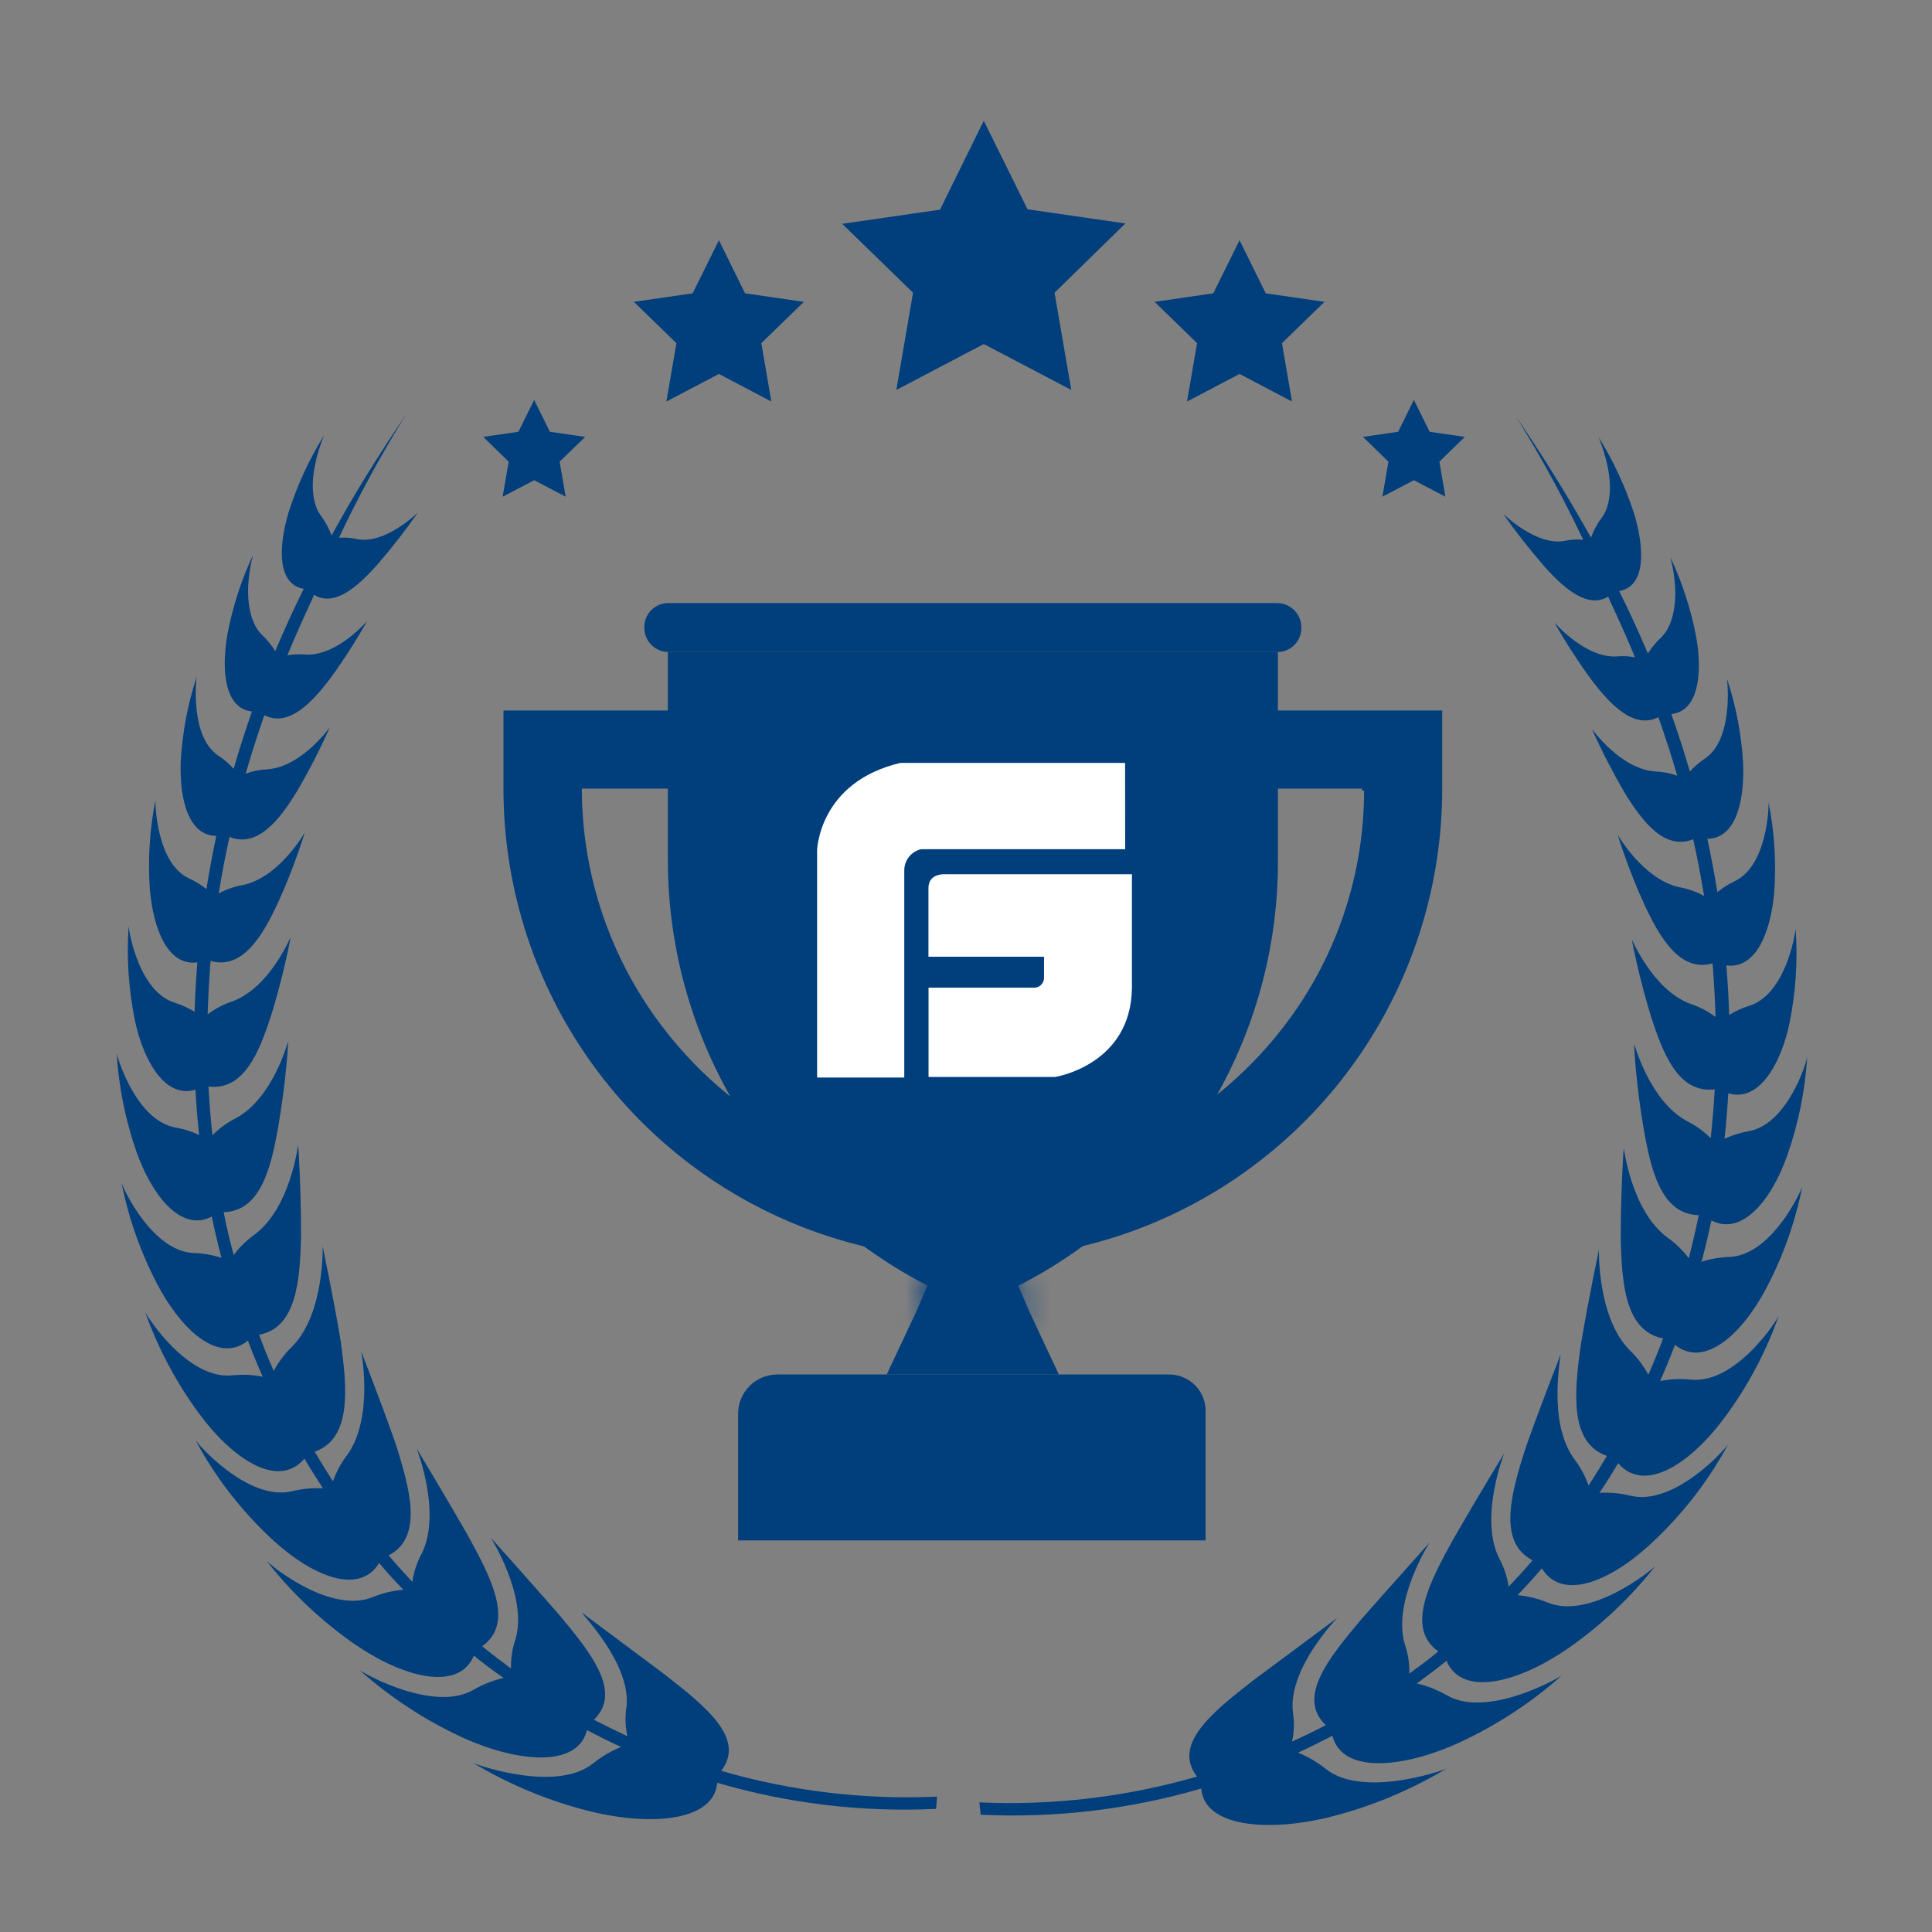 <svg width="80" height="80" viewBox="0 0 80 80" fill="none" xmlns="http://www.w3.org/2000/svg">
<rect x="0" y="0" width="80" height="80" fill="#808080" stroke="none"/>
<path d="M43.844 56.914H36.717L37.935 54.325L38.986 51.898H41.58L42.631 54.325L43.844 56.914Z" fill="#003E7C"/>
<path d="M48.377 56.914H32.183C31.755 56.916 31.344 57.086 31.041 57.389C30.738 57.691 30.566 58.101 30.564 58.529V63.784H49.92V58.529C49.934 58.32 49.905 58.109 49.833 57.912C49.762 57.714 49.65 57.533 49.505 57.381C49.359 57.229 49.184 57.109 48.99 57.029C48.796 56.949 48.587 56.91 48.377 56.914Z" fill="#003E7C"/>
<mask id="mask0_8164_24952" style="mask-type:luminance" maskUnits="userSpaceOnUse" x="37" y="51" width="6" height="5">
<path d="M42.63 54.323C41.999 54.657 41.35 54.958 40.686 55.225L40.28 55.306L39.879 55.144C39.215 54.878 38.566 54.576 37.935 54.241L38.986 51.815H41.494L42.63 54.323Z" fill="white"/>
</mask>
<g mask="url(#mask0_8164_24952)">
<path d="M44.887 49.559H35.681V57.547H44.887V49.559Z" fill="#003E7C"/>
</g>
<path d="M52.916 24.973H27.655C27.398 24.977 27.152 25.08 26.97 25.262C26.788 25.444 26.684 25.69 26.681 25.947C26.675 26.081 26.695 26.214 26.741 26.339C26.787 26.464 26.857 26.579 26.948 26.677C27.039 26.775 27.148 26.853 27.269 26.909C27.391 26.964 27.522 26.994 27.655 26.998H52.916C53.172 26.994 53.417 26.889 53.598 26.708C53.779 26.526 53.882 26.281 53.885 26.024C53.891 25.891 53.871 25.758 53.825 25.634C53.78 25.509 53.71 25.394 53.62 25.296C53.53 25.198 53.421 25.119 53.3 25.064C53.179 25.009 53.048 24.978 52.916 24.973ZM20.848 29.421V32.736C20.862 36.585 22.015 40.344 24.162 43.538C26.31 46.733 29.355 49.219 32.915 50.684C37.635 52.627 42.931 52.627 47.651 50.684C51.211 49.219 54.256 46.733 56.404 43.538C58.551 40.344 59.705 36.585 59.718 32.736V29.421H20.848ZM56.484 32.736C56.484 36.491 55.166 40.126 52.758 43.007C51.236 44.842 49.331 46.321 47.176 47.34C45.021 48.36 42.669 48.895 40.285 48.907C37.899 48.912 35.542 48.386 33.385 47.365C31.229 46.344 29.326 44.855 27.817 43.007C25.429 40.115 24.113 36.487 24.092 32.736V32.655H56.402V32.736H56.484Z" fill="#003E7C"/>
<path d="M52.916 26.997V35.725C52.909 39.702 51.699 43.583 49.445 46.859C47.19 50.135 43.997 52.652 40.285 54.079C36.57 52.634 33.377 50.102 31.124 46.814C28.871 43.526 27.662 39.634 27.655 35.648V26.997H52.916Z" fill="#003E7C"/>
<path d="M39.171 36.201C39.171 36.201 38.445 36.129 38.445 36.77V39.616H43.231V40.468C43.234 40.528 43.224 40.586 43.202 40.641C43.18 40.696 43.146 40.745 43.103 40.786C43.061 40.827 43.01 40.858 42.954 40.877C42.898 40.896 42.839 40.903 42.78 40.897H38.449V44.596H43.682C43.682 44.596 46.839 44.113 46.871 40.897V36.201H39.171ZM46.587 31.591H37.277C33.907 32.39 33.835 35.2 33.835 35.2V44.618H37.444V36.048C37.442 35.844 37.509 35.646 37.635 35.486C37.76 35.325 37.936 35.212 38.134 35.164H46.591L46.587 31.591Z" fill="white"/>
<path d="M38.803 74.395C35.785 74.531 32.765 74.17 29.863 73.326C30.901 71.981 29.188 70.642 27.545 69.353L24.102 66.782C24.062 66.813 26.129 68.871 25.945 70.664C25.878 71.072 25.889 71.489 25.979 71.892C25.509 71.674 25.057 71.45 24.591 71.211C25.797 70.053 24.431 68.395 23.116 66.822C21.729 65.235 20.328 63.678 20.325 63.675C20.322 63.672 21.86 66.094 21.351 67.86C21.214 68.255 21.149 68.671 21.16 69.089C20.752 68.781 20.353 68.493 19.966 68.167C21.323 67.209 20.334 65.317 19.352 63.542C18.32 61.74 17.254 59.989 17.254 59.986C17.254 59.983 18.292 62.618 17.475 64.304C17.271 64.677 17.135 65.082 17.073 65.502C16.735 65.141 16.407 64.776 16.09 64.405C17.543 63.659 16.978 61.642 16.36 59.719C15.676 57.769 14.939 55.942 14.945 55.914C14.951 55.887 15.494 58.654 14.401 60.214C14.136 60.553 13.928 60.934 13.787 61.341C13.525 60.931 13.273 60.522 13.031 60.112C14.567 59.572 14.38 57.496 14.106 55.53C13.772 53.522 13.36 51.63 13.36 51.609C13.36 51.587 13.449 54.373 12.113 55.742C11.801 56.041 11.537 56.387 11.333 56.768C11.213 56.489 11.094 56.209 10.98 55.927C10.894 55.709 10.808 55.49 10.728 55.269C12.285 54.981 12.424 53.012 12.466 51.145C12.466 49.238 12.356 47.435 12.347 47.417C12.338 47.399 12.04 49.975 10.569 51.102C10.226 51.341 9.924 51.633 9.675 51.968C9.521 51.379 9.368 50.789 9.263 50.193C10.799 50.15 11.226 48.35 11.53 46.603C11.834 44.856 11.944 43.136 11.929 43.136C11.914 43.136 11.315 45.461 9.779 46.296C9.415 46.478 9.083 46.719 8.797 47.008C8.723 46.337 8.669 45.664 8.634 44.991C10.114 45.169 10.744 43.548 11.25 41.972C11.566 40.932 11.828 39.876 12.037 38.809C12.018 38.809 11.174 40.891 9.629 41.462C9.257 41.584 8.909 41.767 8.597 42.003C8.616 41.404 8.646 40.805 8.689 40.213C8.689 40.071 8.714 39.93 8.723 39.792C10.059 40.163 10.891 38.723 11.53 37.335C12.169 35.947 12.62 34.476 12.62 34.473C12.62 34.47 11.585 36.316 10.074 36.644C9.719 36.705 9.375 36.823 9.058 36.994C9.181 36.211 9.331 35.431 9.503 34.654C10.676 35.13 11.604 33.917 12.334 32.704C12.822 31.863 13.265 30.997 13.661 30.109C13.661 30.109 12.5 31.752 11.072 31.857C10.765 31.869 10.461 31.929 10.172 32.035C10.406 31.228 10.664 30.421 10.946 29.615C11.941 30.121 12.899 29.12 13.686 28.079C14.236 27.321 14.742 26.531 15.203 25.715C15.203 25.715 13.95 27.189 12.629 27.103C12.385 27.082 12.139 27.093 11.898 27.137C12.224 26.354 12.571 25.57 12.939 24.784L13.004 24.631C13.83 25.14 14.785 24.323 15.605 23.402C16.21 22.703 16.779 21.974 17.309 21.216C17.309 21.216 15.958 22.561 14.776 22.324C14.534 22.265 14.284 22.247 14.036 22.269C14.857 20.522 15.78 18.825 16.8 17.187C15.648 18.876 14.625 20.534 13.729 22.177C13.623 21.88 13.472 21.6 13.283 21.348C12.906 20.838 12.896 20.015 13.031 19.312C13.117 18.874 13.245 18.446 13.415 18.034C12.805 19.017 12.318 20.071 11.963 21.173C11.493 22.727 11.508 24.198 12.577 24.382C12.15 25.242 11.76 26.105 11.398 26.961C11.249 26.722 11.07 26.502 10.867 26.307C10.378 25.844 10.252 25.021 10.274 24.305C10.293 23.859 10.361 23.416 10.476 22.985C9.982 24.041 9.624 25.155 9.411 26.301C9.147 27.873 9.343 29.341 10.434 29.461C10.157 30.251 9.904 31.042 9.675 31.832C9.492 31.632 9.286 31.455 9.061 31.304C7.875 30.545 8.109 28.181 8.152 28.003C7.779 29.134 7.555 30.31 7.485 31.5C7.421 33.122 7.814 34.599 8.953 34.611C8.953 34.611 8.953 34.611 8.953 34.63C8.8 35.352 8.665 36.08 8.548 36.813C8.329 36.642 8.091 36.496 7.839 36.38C6.49 35.766 6.42 33.309 6.441 33.116C6.197 34.334 6.118 35.58 6.205 36.819C6.352 38.514 6.966 40.01 8.173 39.85C8.118 40.532 8.079 41.214 8.057 41.895C7.799 41.739 7.524 41.613 7.237 41.521C5.772 41.069 5.348 38.646 5.327 38.342C5.238 39.639 5.322 40.941 5.578 42.215C5.941 43.965 6.862 45.507 8.093 45.12C8.126 45.746 8.177 46.373 8.247 46.999C7.943 46.855 7.62 46.752 7.289 46.692C5.664 46.425 4.881 43.858 4.832 43.621C4.917 45.011 5.193 46.382 5.652 47.696C6.297 49.517 7.513 51.044 8.769 50.374C8.889 50.946 9.021 51.517 9.171 52.085C8.811 51.967 8.436 51.901 8.057 51.888C6.282 51.839 5.072 49.143 5.032 48.977C5.324 50.44 5.822 51.855 6.512 53.178C7.492 55.042 9.042 56.504 10.265 55.512C10.455 56.016 10.66 56.514 10.879 57.008C10.469 56.925 10.048 56.906 9.632 56.949C7.743 57.158 6.024 54.413 6.005 54.311C6.538 55.819 7.292 57.24 8.241 58.528C9.592 60.37 11.499 61.694 12.605 60.401C12.85 60.81 13.106 61.22 13.372 61.629C12.953 61.605 12.531 61.644 12.123 61.743C10.24 62.222 8.035 59.633 8.072 59.593C8.842 61.036 9.831 62.351 11.005 63.49C12.669 65.133 14.81 66.171 15.7 64.719C16.007 65.093 16.354 65.465 16.698 65.827C16.277 65.864 15.863 65.962 15.47 66.119C13.729 66.862 11.272 64.878 11.039 64.633C12.066 65.946 13.283 67.1 14.65 68.057C16.655 69.445 18.974 70.084 19.625 68.557C20.02 68.881 20.429 69.188 20.853 69.479C20.422 69.579 20.009 69.741 19.625 69.961C18.016 70.919 15.172 69.362 14.883 69.15C16.16 70.287 17.597 71.228 19.149 71.945C21.437 72.986 23.921 73.213 24.305 71.638C24.766 71.883 25.226 72.114 25.718 72.335C25.308 72.503 24.924 72.728 24.578 73.004C23.12 74.205 19.972 73.164 19.603 73.004C21.118 73.914 22.761 74.591 24.477 75.012C26.992 75.627 29.572 75.399 29.698 73.821C32.637 74.682 35.7 75.048 38.76 74.902L38.803 74.395Z" fill="#003E7C"/>
<path d="M40.554 74.634C43.597 74.771 46.641 74.41 49.567 73.565C48.52 72.214 50.249 70.869 51.904 69.573C53.639 68.283 55.378 66.996 55.378 66.99C55.378 66.984 53.332 69.088 53.535 70.887C53.602 71.295 53.591 71.712 53.501 72.115C53.974 71.9 54.44 71.673 54.898 71.434C53.67 70.273 55.061 68.612 56.385 67.033C57.785 65.442 59.198 63.879 59.198 63.873C59.198 63.867 57.644 66.302 58.166 68.074C58.304 68.469 58.369 68.885 58.356 69.302C58.768 68.995 59.17 68.707 59.56 68.381C58.191 67.417 59.192 65.519 60.174 63.741C61.215 61.929 62.29 60.176 62.29 60.173C62.29 60.17 61.243 62.814 62.066 64.506C62.271 64.878 62.408 65.283 62.471 65.703C62.812 65.344 63.144 64.979 63.46 64.607C61.999 63.855 62.57 61.825 63.19 59.902C63.881 57.949 64.624 56.116 64.615 56.088C64.655 56.088 64.062 58.837 65.165 60.388C65.43 60.727 65.638 61.108 65.779 61.515C66.043 61.105 66.297 60.696 66.54 60.286C64.981 59.746 65.183 57.661 65.46 55.68C65.794 53.668 66.209 51.77 66.209 51.749C66.209 51.727 66.123 54.513 67.468 55.895C67.783 56.194 68.049 56.541 68.254 56.924C68.377 56.644 68.497 56.362 68.61 56.079C68.699 55.861 68.782 55.643 68.865 55.422C67.296 55.115 67.155 53.156 67.112 51.282C67.112 49.372 67.225 47.563 67.234 47.545C67.244 47.526 67.542 50.112 69.025 51.23C69.37 51.471 69.675 51.765 69.928 52.102C70.081 51.51 70.219 50.917 70.342 50.318C68.785 50.278 68.362 48.46 68.058 46.719C67.754 44.978 67.652 43.264 67.668 43.246C67.683 43.227 68.3 45.58 69.845 46.418C70.212 46.6 70.547 46.841 70.837 47.13C70.91 46.455 70.966 45.782 71.003 45.107C69.507 45.285 68.871 43.66 68.362 42.079C68.043 41.035 67.779 39.977 67.569 38.906C67.591 38.906 68.441 40.995 69.998 41.569C70.372 41.691 70.722 41.873 71.036 42.109C71.018 41.495 70.99 40.909 70.944 40.313C70.944 40.172 70.923 40.033 70.91 39.892C69.562 40.267 68.724 38.82 68.082 37.435C67.44 36.05 66.983 34.567 66.983 34.564C66.983 34.561 68.027 36.407 69.547 36.741C69.903 36.805 70.247 36.926 70.564 37.101C70.434 36.315 70.287 35.531 70.112 34.751C68.93 35.23 67.993 34.011 67.256 32.795C66.765 31.952 66.319 31.084 65.92 30.194C65.936 30.194 67.09 31.84 68.531 31.945C68.845 31.956 69.156 32.016 69.452 32.123C69.214 31.304 68.953 30.495 68.669 29.697C67.665 30.203 66.7 29.202 65.905 28.161C65.349 27.399 64.836 26.607 64.369 25.787C64.385 25.787 65.638 27.267 66.964 27.181C67.21 27.159 67.458 27.171 67.701 27.215C67.376 26.429 67.027 25.643 66.654 24.857L66.59 24.703C65.757 25.213 64.793 24.396 63.967 23.475C63.356 22.775 62.782 22.043 62.247 21.282C62.266 21.282 63.611 22.63 64.802 22.394C65.05 22.339 65.305 22.326 65.558 22.354C64.729 20.602 63.801 18.899 62.779 17.253C63.936 18.951 64.968 20.631 65.88 22.262C65.987 21.964 66.138 21.683 66.329 21.43C66.709 20.92 66.719 20.094 66.584 19.387C66.494 18.949 66.364 18.519 66.197 18.104C66.809 19.092 67.301 20.15 67.661 21.255C68.131 22.812 68.119 24.289 67.047 24.473C67.477 25.336 67.87 26.199 68.236 27.062C68.386 26.821 68.567 26.6 68.773 26.405C69.264 25.941 69.387 25.112 69.369 24.396C69.348 23.949 69.28 23.506 69.166 23.073C69.663 24.132 70.024 25.249 70.241 26.398C70.505 27.977 70.305 29.448 69.206 29.568C69.486 30.36 69.74 31.149 69.974 31.945C70.157 31.745 70.363 31.568 70.588 31.416C71.77 30.639 71.537 28.284 71.509 28.106C71.886 29.24 72.111 30.419 72.179 31.613C72.243 33.24 71.85 34.721 70.702 34.733C70.702 34.733 70.702 34.733 70.702 34.751C70.857 35.476 70.994 36.206 71.113 36.941C71.331 36.765 71.568 36.614 71.82 36.493C73.18 35.86 73.251 33.403 73.229 33.219C73.475 34.441 73.555 35.691 73.469 36.935C73.318 38.633 72.701 40.132 71.485 39.975C71.54 40.657 71.58 41.339 71.601 42.026C71.861 41.868 72.138 41.741 72.427 41.649C73.905 41.197 74.328 38.765 74.353 38.458C74.445 39.764 74.36 41.075 74.101 42.358C73.733 44.112 72.805 45.656 71.565 45.269C71.528 45.883 71.479 46.528 71.408 47.155C71.716 47.012 72.041 46.909 72.375 46.848C74.015 46.581 74.801 44.007 74.832 43.758C74.747 45.153 74.469 46.528 74.006 47.846C73.358 49.688 72.13 51.202 70.864 50.533C70.745 51.104 70.609 51.678 70.459 52.246C70.823 52.128 71.201 52.062 71.583 52.05C73.37 52.001 74.593 49.286 74.629 49.13C74.338 50.599 73.836 52.018 73.137 53.343C72.154 55.213 70.588 56.681 69.357 55.686C69.166 56.19 68.961 56.689 68.742 57.185C69.156 57.103 69.579 57.083 69.998 57.126C71.902 57.335 73.638 54.584 73.656 54.479C73.12 55.995 72.361 57.421 71.402 58.711C70.041 60.553 68.119 61.883 67.004 60.587C66.754 61.009 66.496 61.418 66.23 61.816C66.653 61.791 67.078 61.83 67.489 61.929C69.387 62.411 71.611 59.813 71.574 59.78C70.788 61.239 69.777 62.567 68.58 63.713C66.903 65.359 64.744 66.4 63.844 64.942C63.522 65.32 63.187 65.688 62.84 66.053C63.27 66.093 63.691 66.196 64.09 66.361C65.822 67.07 68.319 65.08 68.546 64.844C67.511 66.158 66.287 67.312 64.913 68.268C62.889 69.659 60.552 70.301 59.895 68.771C59.496 69.094 59.084 69.404 58.667 69.708C59.097 69.809 59.511 69.971 59.895 70.19C61.516 71.151 64.385 69.576 64.673 69.376C63.387 70.519 61.938 71.464 60.374 72.18C58.068 73.224 55.562 73.451 55.175 71.873C54.708 72.115 54.232 72.352 53.75 72.573C54.156 72.74 54.536 72.962 54.88 73.233C56.351 74.437 59.536 73.393 59.895 73.233C58.373 74.147 56.723 74.828 55 75.254C52.463 75.868 49.865 75.641 49.742 74.059C46.779 74.924 43.693 75.29 40.609 75.144L40.554 74.634Z" fill="#003E7C"/>
<path d="M40.736 5L42.548 8.666L46.599 9.253L43.666 12.121L44.36 16.147L40.736 14.246L37.116 16.147L37.807 12.121L34.874 9.268L38.924 8.682L40.736 5Z" fill="#003E7C"/>
<path d="M30.852 12.146L29.768 9.947L28.681 12.146L26.249 12.499L28.009 14.21L27.594 16.626L29.768 15.484L31.939 16.626L31.525 14.21L33.285 12.499L30.852 12.146Z" fill="#003E7C"/>
<path d="M54.843 12.499L52.411 12.146L51.327 9.947L50.24 12.146L47.811 12.499L49.568 14.21L49.153 16.626L51.327 15.484L53.498 16.626L53.084 14.21L54.843 12.499Z" fill="#003E7C"/>
<path d="M22.77 17.879L22.119 16.559L21.468 17.879L20.01 18.091L21.063 19.117L20.814 20.566L22.119 19.884L23.422 20.566L23.173 19.117L24.229 18.091L22.77 17.879Z" fill="#003E7C"/>
<path d="M60.655 18.091L59.197 17.879L58.546 16.559L57.895 17.879L56.436 18.091L57.492 19.117L57.243 20.566L58.546 19.884L59.851 20.566L59.602 19.117L60.655 18.091Z" fill="#003E7C"/>
</svg>
